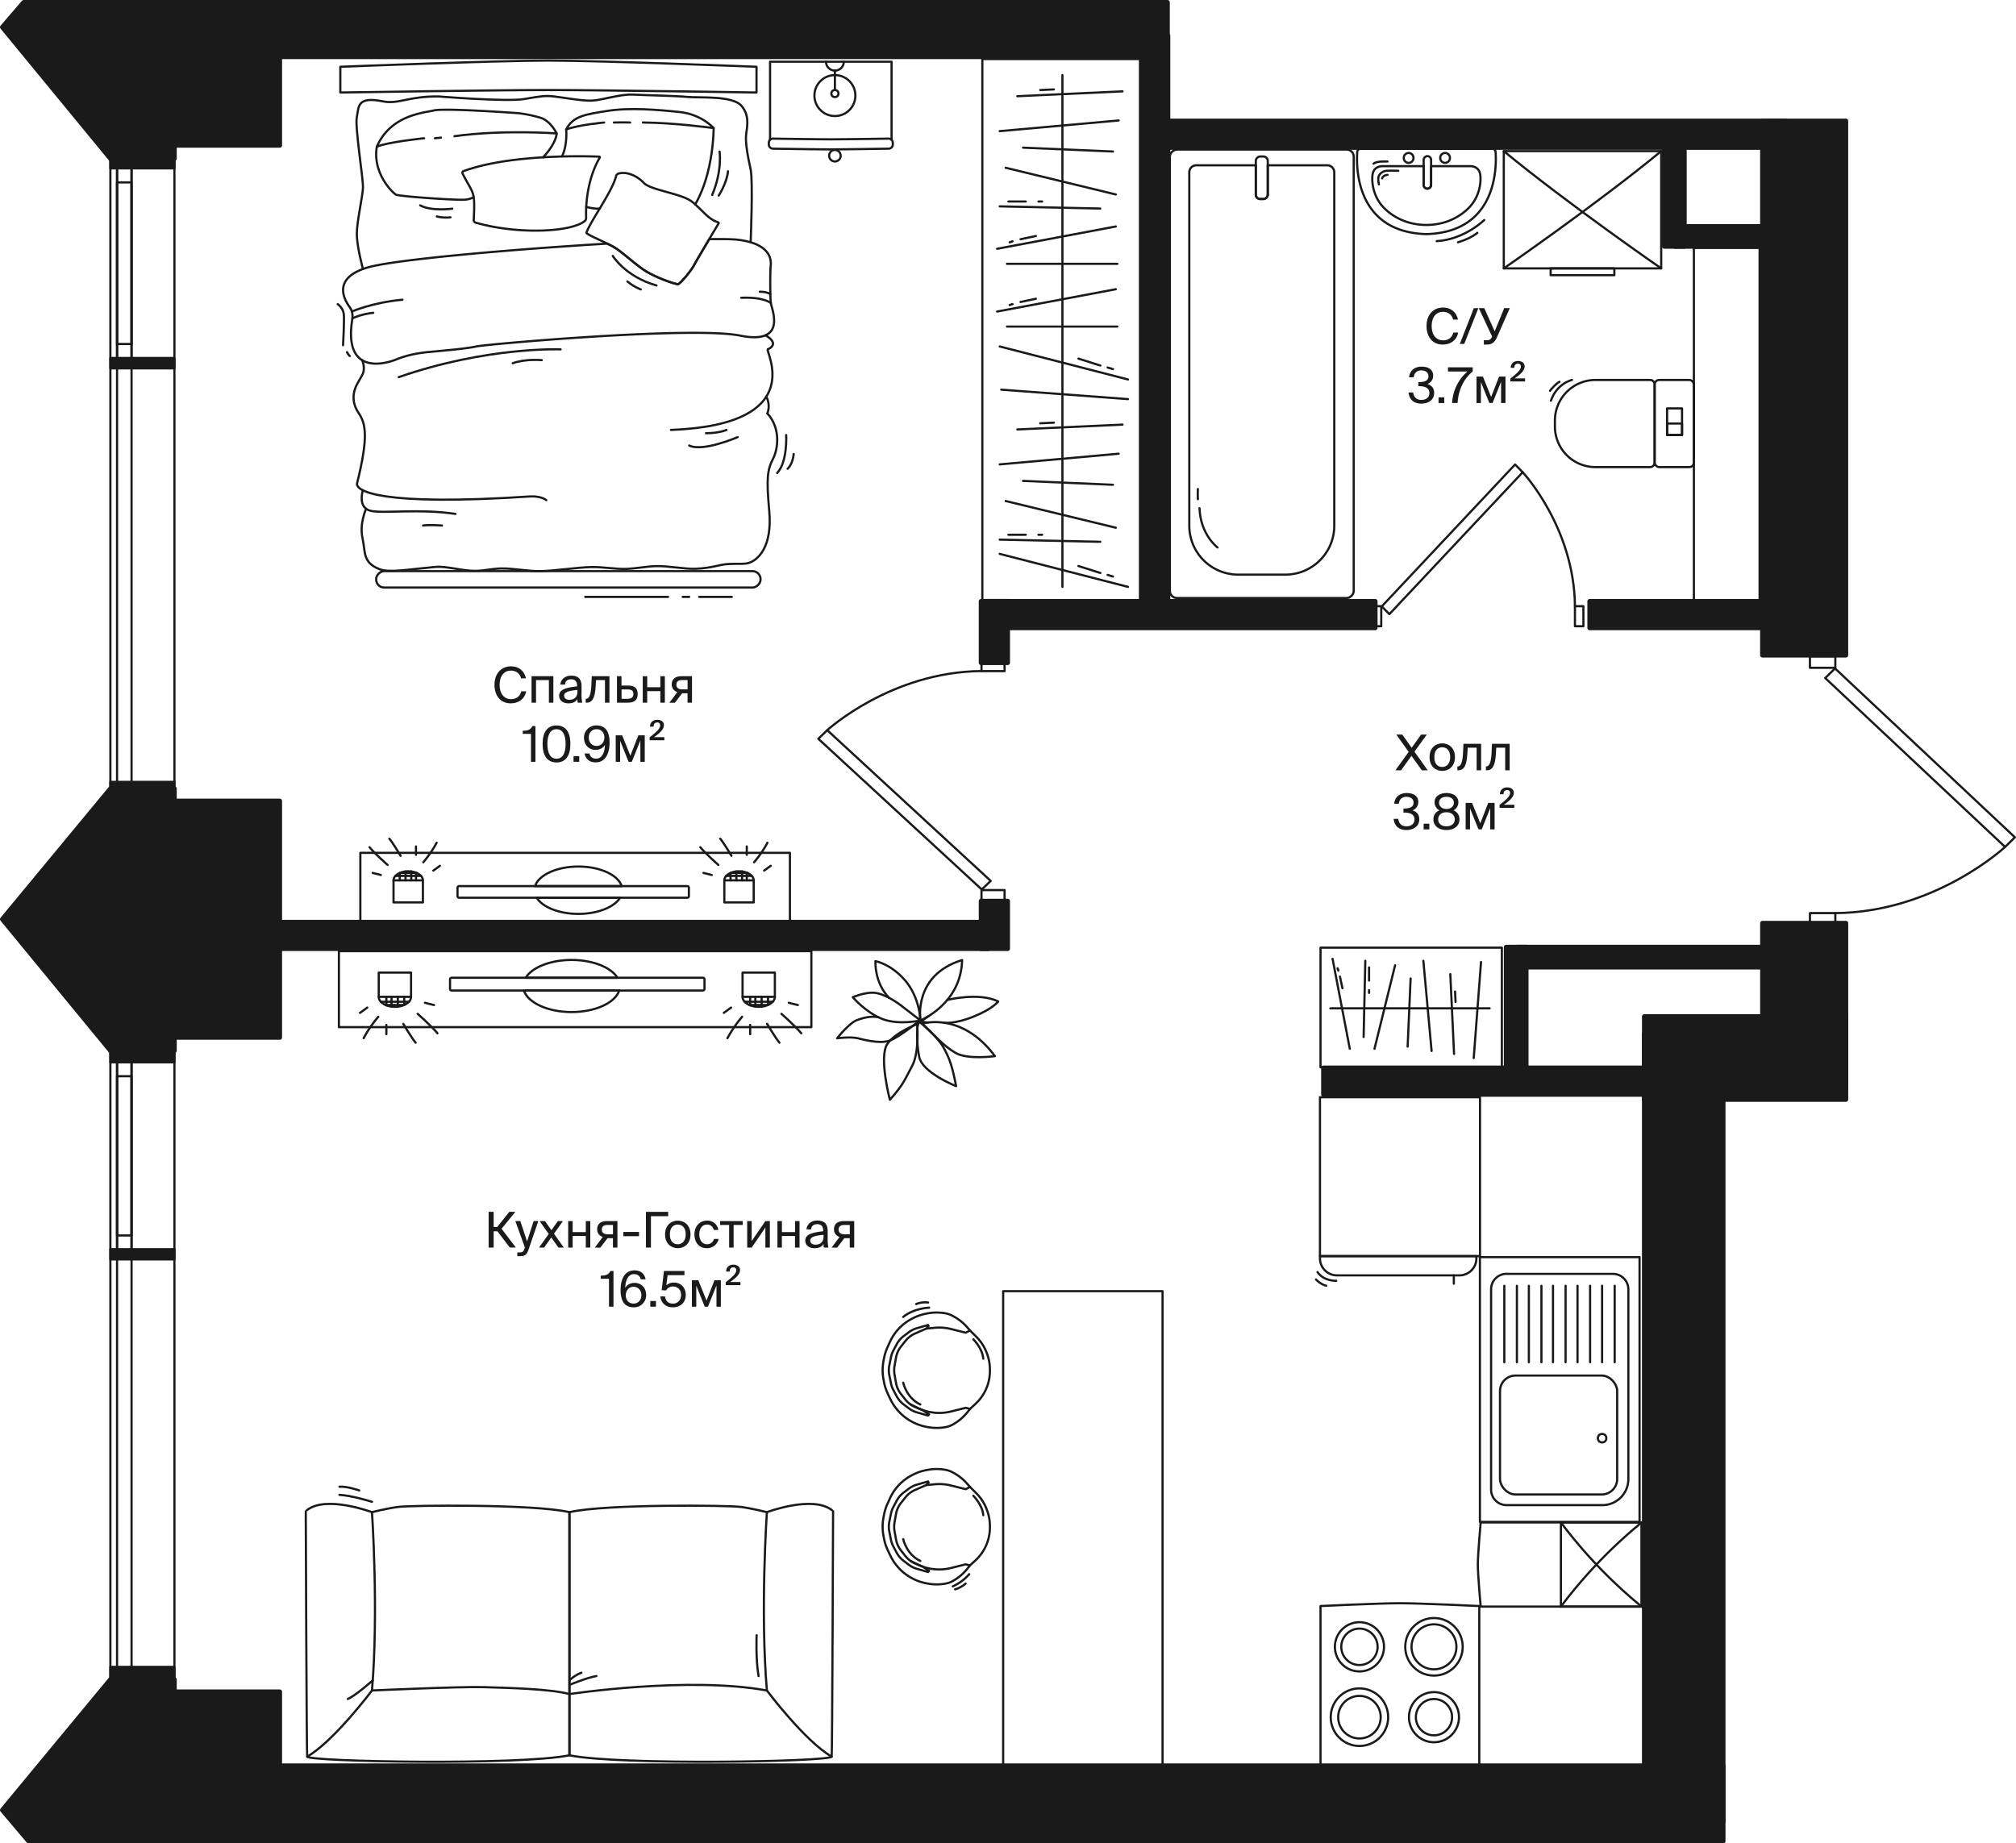 <svg xmlns="http://www.w3.org/2000/svg" viewBox="0 0 1841.17 1683.91"><defs><style>.cls-1,.cls-2{fill:none;}.cls-2,.cls-3,.cls-4{stroke:#1a1a1a;stroke-linecap:round;stroke-linejoin:round;}.cls-2,.cls-4{stroke-width:2px;}.cls-3,.cls-4,.cls-5{fill:#1a1a1a;}.cls-3{stroke-width:4.24px;}</style></defs><title>Корпус 3 Этаж 29 Квартира 3</title><g id="Coordinates"><polygon id="_3" data-name="3" class="cls-1" points="1532.81 1638.87 1529.77 981.52 1381.65 981.52 1381.65 874.34 1641.07 874.34 1641.07 219.01 1530.68 219.01 1530.68 120.13 1059.14 120.13 1059.14 35.84 159.3 35.84 159.3 1638.87 1532.81 1638.87"/></g><g id="Furniture"><rect class="cls-2" x="1415.09" y="358.3" width="323.81" height="60.03" transform="translate(1965.31 -1188.68) rotate(90)"/><rect class="cls-2" x="947.55" y="257.5" width="409.62" height="167.91" rx="6.42" ry="6.42" transform="translate(1493.82 -810.91) rotate(90)"/><rect class="cls-2" x="1132.94" y="156.91" width="38.85" height="10.92" rx="3.99" ry="3.99" transform="translate(1314.73 -990) rotate(90)"/><path class="cls-2" d="M1212.14,151h-54.32V177.8a4,4,0,0,1-4,4h-2.94a4,4,0,0,1-4-4V151h-54.32a6.41,6.41,0,0,0-6.41,6.42V480.21a44.7,44.7,0,0,0,44.71,44.71h43a44.71,44.71,0,0,0,44.71-44.71V157.39A6.42,6.42,0,0,0,1212.14,151Z" transform="translate(0 0)"/><path class="cls-2" d="M1111.94,500.11s-15.62-11.58-16.44-35.88" transform="translate(0 0)"/><path class="cls-2" d="M1094,456a89.28,89.28,0,0,1,0-9.3" transform="translate(0 0)"/><path class="cls-2" d="M1239.55,138.76c-1,13.73-1.49,73.19,63,75.09h.33c64.46-1.91,64-61.36,63-75.09a3,3,0,0,0-3-2.8H1242.52A3,3,0,0,0,1239.55,138.76Z" transform="translate(0 0)"/><rect class="cls-2" x="1288.75" y="154.05" width="29.69" height="6.81" rx="3.36" ry="3.36" transform="translate(1146.14 1461.06) rotate(-90)"/><path class="cls-2" d="M1351.44,157.68c-1.44-4.56-5.5-5.91-8.83-5.91H1307V169a3.37,3.37,0,0,1-3.36,3.36h-.1a3.37,3.37,0,0,1-3.36-3.36V151.77h-37.41c-3.33,0-7.4,1.35-8.83,5.91-1.52,4.83-1.26,20.31,9.46,31.63,9.24,9.74,23.17,16.19,39.28,16.19s30-6.45,39.29-16.19C1352.7,178,1353,162.51,1351.44,157.68Z" transform="translate(0 0)"/><ellipse class="cls-2" cx="1286.47" cy="144.25" rx="4.45" ry="4.53"/><ellipse class="cls-2" cx="1319.76" cy="144.25" rx="4.45" ry="4.53"/><path class="cls-2" d="M1267.16,147.53s-10.12-.58-12.68,2" transform="translate(0 0)"/><path class="cls-2" d="M1355.52,201s-17.92,17.74-43.4,19.29" transform="translate(0 0)"/><path class="cls-2" d="M1349.21,212.7s-5.3,4.89-17.66,8.62" transform="translate(0 0)"/><path class="cls-2" d="M1277,156s-6.94-.19-10.54,0-7.36,3-7.63,6.43a17.13,17.13,0,0,0,.53,6" transform="translate(0 0)"/><path class="cls-2" d="M1267.16,159.74s-4,.13-4.89,3.21" transform="translate(0 0)"/><rect class="cls-2" x="1511.14" y="347.11" width="35.84" height="79.56" rx="4.15" ry="4.15" transform="translate(3058.12 773.78) rotate(180)"/><path class="cls-2" d="M1457.07,347.11H1507a4.15,4.15,0,0,1,4.15,4.15v71.27a4.15,4.15,0,0,1-4.15,4.15h-49.92a37,37,0,0,1-37-37v-5.53A37,37,0,0,1,1457.07,347.11Z"/><rect class="cls-2" x="1522.52" y="373.06" width="13.65" height="24.33" transform="translate(3058.69 770.45) rotate(180)"/><rect class="cls-2" x="1522.52" y="386.89" width="13.65" height="10.5" transform="translate(3058.69 784.28) rotate(180)"/><path class="cls-2" d="M1435.63,347.11S1422,350,1416.43,366" transform="translate(0 0)"/><path class="cls-2" d="M1415.58,357s4.69-6.14,8.67-8.26" transform="translate(0 0)"/><rect class="cls-2" x="1351.58" y="1148.39" width="145.79" height="241.82"/><path class="cls-2" d="M1375.94,1163.67H1473a14.15,14.15,0,0,1,14.15,14.15v173.33a23.77,23.77,0,0,1-23.77,23.77h-87.45a14.15,14.15,0,0,1-14.15-14.15v-183a14.15,14.15,0,0,1,14.15-14.15Z"/><rect class="cls-2" x="1369.92" y="1256.56" width="107.02" height="108.63" rx="14.15" ry="14.15"/><ellipse class="cls-2" cx="1463.16" cy="1313.77" rx="3.87" ry="3.86"/><line class="cls-2" x1="1373.86" y1="1244.39" x2="1373.86" y2="1174.56"/><line class="cls-2" x1="1385.36" y1="1244.39" x2="1385.36" y2="1174.56"/><line class="cls-2" x1="1396.27" y1="1244.39" x2="1396.27" y2="1174.56"/><line class="cls-2" x1="1407.76" y1="1244.39" x2="1407.76" y2="1174.56"/><line class="cls-2" x1="1418.32" y1="1244.39" x2="1418.32" y2="1174.56"/><line class="cls-2" x1="1429.81" y1="1244.39" x2="1429.81" y2="1174.56"/><line class="cls-2" x1="1440.72" y1="1244.39" x2="1440.72" y2="1174.56"/><line class="cls-2" x1="1452.21" y1="1244.39" x2="1452.21" y2="1174.56"/><line class="cls-2" x1="1463.16" y1="1244.39" x2="1463.16" y2="1174.56"/><line class="cls-2" x1="1474.65" y1="1244.39" x2="1474.65" y2="1174.56"/><path class="cls-2" d="M1351,1467.09v145.73H1206V1467.09s54.37-2.57,72.5-2.57S1351,1467.09,1351,1467.09Z" transform="translate(0 0)"/><ellipse class="cls-2" cx="1309.62" cy="1504.35" rx="20.51" ry="20.56"/><ellipse class="cls-2" cx="1309.62" cy="1504.35" rx="26.24" ry="26.3"/><ellipse class="cls-2" cx="1309.62" cy="1568.63" rx="16.54" ry="16.58"/><ellipse class="cls-2" cx="1309.62" cy="1568.63" rx="22.85" ry="22.9"/><ellipse class="cls-2" cx="1241.55" cy="1568.63" rx="19.41" ry="19.45"/><ellipse class="cls-2" cx="1241.55" cy="1568.63" rx="26.24" ry="26.3"/><ellipse class="cls-2" cx="1241.55" cy="1504.35" rx="16.6" ry="16.64"/><ellipse class="cls-2" cx="1241.55" cy="1504.35" rx="22.44" ry="22.49"/><path class="cls-2" d="M1352.27,1390.75h147v76.86h-147s-2.6-28.82-2.6-38.43S1352.27,1390.75,1352.27,1390.75Z" transform="translate(0 0)"/><rect class="cls-2" x="1425.54" y="1390.75" width="73.74" height="76.87"/><path class="cls-2" d="M1425.54,1390.75a444.45,444.45,0,0,0,73.74,76.86" transform="translate(0 0)"/><path class="cls-2" d="M1425.54,1467.61a444.45,444.45,0,0,1,73.74-76.86" transform="translate(0 0)"/><rect class="cls-2" x="1205.49" y="1002.32" width="146.17" height="145.14" transform="translate(2557.15 2149.78) rotate(-180)"/><path class="cls-2" d="M1221,1147.46h111.84a15.52,15.52,0,0,1,15.52,15.52V1165a0,0,0,0,1,0,0H1205.49a0,0,0,0,1,0,0V1163A15.52,15.52,0,0,1,1221,1147.46Z" transform="translate(2553.86 2312.5) rotate(-180)"/><line class="cls-2" x1="1327.75" y1="1165.03" x2="1327.75" y2="1172.61"/><path class="cls-2" d="M1220.36,1170s-11.38.55-17.13-8" transform="translate(0 0)"/><path class="cls-2" d="M1201.86,1168.82s4.11,4.47,9.32,5.7" transform="translate(0 0)"/><rect class="cls-2" x="916.17" y="1179.48" width="145.57" height="433.93"/><path class="cls-2" d="M846,1356.59l8.65-.8a45.13,45.13,0,0,1,14,1.23l13.28,3.33,4-2-2.89-3.25a44.73,44.73,0,0,0-12-9.56l-1.06-.58a21.66,21.66,0,0,0-6.78-2.34l-.41-.07a45,45,0,0,0-16.15.26l-1.18.24a44.55,44.55,0,0,0-11.28,3.87l-.69.34a44.8,44.8,0,0,0-13.93,10.86l0,0a44.93,44.93,0,0,0-6.82,10.67l-2.15,4.73a44.85,44.85,0,0,0-3.27,10.33l-.47,2.52a44.92,44.92,0,0,0,0,16.51l.43,2.31a44.78,44.78,0,0,0,3.44,10.71l2.21,4.72a44.57,44.57,0,0,0,6.19,9.75l.35.42a44.93,44.93,0,0,0,14.39,11.4l.36.18a44.94,44.94,0,0,0,11.28,3.87l1.18.23a44.73,44.73,0,0,0,16.15.26l.41-.07a21.17,21.17,0,0,0,6.78-2.34h0A44.78,44.78,0,0,0,883.46,1433l2.44-3-4-1-13.34,3.34a45,45,0,0,1-13.87,1.24h0a45.1,45.1,0,0,1-15.44-3.86l-7.47-3.74" transform="translate(0 0)"/><path class="cls-2" d="M885.9,1358.33l5.83,5.83a41.12,41.12,0,0,1,9.39,14.58l.33.87a41.18,41.18,0,0,1,2.61,14.4v1.27a41.08,41.08,0,0,1-2.61,14.39h0a41,41,0,0,1-10.68,15.81L885.9,1430" transform="translate(0 0)"/><path class="cls-2" d="M826.87,1367.91a23.07,23.07,0,0,1,8.84-6.84l10.24-4.48,2.13-2.3-.5-1-10.05,2.87a22.93,22.93,0,0,0-7.47,3.71l-4.67,3.5a23,23,0,0,0-6.43,7.48l-3,5.63a22.91,22.91,0,0,0-2.3,6.4l-1.45,7.27a22.68,22.68,0,0,0,0,9l1.45,7.27a22.73,22.73,0,0,0,2.3,6.39l3,5.65a23,23,0,0,0,6.42,7.46l4.67,3.51a22.91,22.91,0,0,0,7.5,3.72l10,2.86,1-1-5.87-3.93-6.79-2.84a22.92,22.92,0,0,1-9.18-7l-3.86-4.91a22.85,22.85,0,0,1-4.56-10.2l-1.32-7.49a22.7,22.7,0,0,1,0-8l1.32-7.48a22.93,22.93,0,0,1,4.56-10.22Z" transform="translate(0 0)"/><path class="cls-2" d="M888.94,1366.4s8.24,8,9.06,17.68" transform="translate(0 0)"/><path class="cls-2" d="M885.16,1438a42.84,42.84,0,0,1-15,11.1" transform="translate(0 0)"/><path class="cls-2" d="M881.87,1446.59a25.7,25.7,0,0,1-9.58,5.26" transform="translate(0 0)"/><path class="cls-2" d="M824.88,1406s3,14.07,15.64,19.91" transform="translate(0 0)"/><path class="cls-2" d="M846,1213.64l8.65-.8a45.13,45.13,0,0,1,14,1.23l13.28,3.33,4-2-2.89-3.25a44.73,44.73,0,0,0-12-9.56l-1.06-.58a21.66,21.66,0,0,0-6.78-2.34l-.41-.07a45,45,0,0,0-16.15.26l-1.18.24a44.55,44.55,0,0,0-11.28,3.87l-.69.34a44.8,44.8,0,0,0-13.93,10.86l0,0a44.93,44.93,0,0,0-6.82,10.67l-2.15,4.72a45.08,45.08,0,0,0-3.27,10.34l-.47,2.52a44.92,44.92,0,0,0,0,16.51l.43,2.31a44.78,44.78,0,0,0,3.44,10.71l2.21,4.72a44.57,44.57,0,0,0,6.19,9.75l.35.42a44.93,44.93,0,0,0,14.39,11.4l.36.18a45.34,45.34,0,0,0,11.28,3.87l1.18.23a44.73,44.73,0,0,0,16.15.26l.41-.07a21.17,21.17,0,0,0,6.78-2.34h0a44.78,44.78,0,0,0,13.53-11.34l2.44-3-4-1-13.34,3.34a45,45,0,0,1-13.87,1.24h0a45.1,45.1,0,0,1-15.44-3.86l-7.47-3.74" transform="translate(0 0)"/><path class="cls-2" d="M885.9,1215.38l5.83,5.83a41,41,0,0,1,9.39,14.58l.33.87a41.18,41.18,0,0,1,2.61,14.4v1.27a41.08,41.08,0,0,1-2.61,14.39h0a41,41,0,0,1-10.68,15.81L885.9,1287" transform="translate(0 0)"/><path class="cls-2" d="M826.87,1225a23.07,23.07,0,0,1,8.84-6.84l10.24-4.48,2.13-2.3-.5-1-10.05,2.87a22.93,22.93,0,0,0-7.47,3.71l-4.67,3.5a23,23,0,0,0-6.43,7.48l-3,5.63a22.91,22.91,0,0,0-2.3,6.4l-1.45,7.27a22.68,22.68,0,0,0,0,9l1.45,7.27a22.73,22.73,0,0,0,2.3,6.39l3,5.65a23,23,0,0,0,6.42,7.46l4.67,3.51a22.91,22.91,0,0,0,7.5,3.72l10,2.86,1-1-5.87-3.93-6.79-2.84a22.92,22.92,0,0,1-9.18-7l-3.86-4.91a22.85,22.85,0,0,1-4.56-10.2l-1.32-7.49a22.7,22.7,0,0,1,0-8l1.32-7.48a22.93,22.93,0,0,1,4.56-10.22Z" transform="translate(0 0)"/><path class="cls-2" d="M888.94,1223.45s8.24,8,9.06,17.68" transform="translate(0 0)"/><path class="cls-2" d="M824.88,1263.06s3,14.07,15.64,19.91" transform="translate(0 0)"/><path class="cls-2" d="M848.59,1194.56s-13.55.23-23.71,8.43" transform="translate(0 0)"/><path class="cls-2" d="M847.58,1189.83a22.13,22.13,0,0,0-10.85,1.4" transform="translate(0 0)"/><path class="cls-2" d="M310.81,61V84.5s142.54-2.26,190.05-2.26S690.92,84.5,690.92,84.5V61S548.4,55.33,500.86,55.33,310.81,61,310.81,61Z" transform="translate(0 0)"/><rect class="cls-2" x="511.57" y="353.7" width="15.01" height="351.05" rx="7.35" ry="7.35" transform="translate(1048.3 10.15) rotate(90)"/><path class="cls-2" d="M330.7,329s3.64,7.44,0,13.81-5.76,9.66-6.82,13.49-2.66,11.57,3.61,20.92,9.45,20.68-1.35,64.15c-1.77,7.13,20.85,21.25,158.37,12.11,3.11-.2,10.33.22,14.44,3.4" transform="translate(0 0)"/><path class="cls-2" d="M331.37,447.86s-5.19,16.33,7.55,18.87,43.05-2.26,77,2.7" transform="translate(0 0)"/><path class="cls-2" d="M701.26,319.13c-3.19.53,39,68.74-88.48,73.61" transform="translate(0 0)"/><path class="cls-2" d="M699.07,306.3s14,7.2,2.19,12.83" transform="translate(0 0)"/><path class="cls-2" d="M700.83,377.66C713,391,710.76,409.73,706,419.08c-5.28,10.34-6.14,17.89-3.45,47.9,2.94,32.89-10.52,44.67-18.55,47.2-4.46,1.4-7.9.57-18,1-9.45.39-15.22,3.78-30.87,4.39-9.88.38-25.16-2.82-36.68-2.41-8.47.31-17.51,2.2-26.56,2.51-10.18.34-21.92-2-32.5-1.66-12.27.37-32.84,3.39-45.11,3.7-12,.3-25.09-2.64-36.53-2.42-8.47.15-15.45,2.1-23.37,2.19-12.24.14-26.41-4.54-36.65-3.61-25.32,2.3-42.17,5.56-51.15,2.06-15.76-6.17-12.69-15.88-15.48-28.26-3-13.17,3.12-26.4,3.23-26.91" transform="translate(0 0)"/><path class="cls-2" d="M699.83,362.32a18.59,18.59,0,0,1,1,15.34" transform="translate(0 0)"/><path class="cls-2" d="M331.49,245.73s-5.81-21-5.6-32.71,5.25-33.13,5.6-41.42-7.52-55.87-5.6-64.79-.3-19.12,23.8-14.23c14.34,2.9,23.36-4.83,51.19-4.46,0,0,62.24,5.09,78,2.33s19.12-3.21,27-2.35,24.85,4.05,34.2,3.84,25.92-6.16,38.24-5.52,38.45,1.06,49.49,2.12,41.07-1.49,49.29,8.07c6.91,8,5.73,16.79,4.46,25.07s1.7,22.52,4,33.14,0,66.52,0,66.52" transform="translate(0 0)"/><path class="cls-2" d="M634.92,186.7C652,157.47,651.76,117,651.76,117s-10.83-12.54-31-14.66-45.67-4.25-65.85-1.06-31.65,4.67-37.81,17c0,0,1.34,13.73-3.75,24.46" transform="translate(0 0)"/><path class="cls-2" d="M422.44,158.46c9.64,19.4,11.67,14.26,10.2,42.41a2.48,2.48,0,0,0,1.78,2.51c38.37,11,86.84,8.81,99.59-1.43a3.59,3.59,0,0,0,1.28-2.91c-.87-31.35,9.82-50.74,12.44-55a.61.61,0,0,0-.5-.94c-9.56-.4-80.63-2.72-124,13.26A1.53,1.53,0,0,0,422.44,158.46Z" transform="translate(0 0)"/><path class="cls-2" d="M562.66,160.89a3.34,3.34,0,0,1,2.41-2.41c8-2,17.15,2.46,22.89,8.59,6.23,6.65,34.13,9.63,43.76,17,9.32,7.13,14.66,16.11,24.1,19a.75.75,0,0,1,.44,1.12C653.06,209.34,636.7,237,634,242c-3.54,6.51-12.94,17.14-14.59,17.56-2,.49-21.24-6.24-31-12.75s-20.25-16.71-27.75-21.1S535,214,535.56,212.53C540.18,200.43,559,175.29,562.66,160.89Z" transform="translate(0 0)"/><path class="cls-2" d="M704,276.82c-.78-5.7-.57-29.17-.29-32.29s4.25-21.24-29.45-25.49c-4.73-.59-14-.76-26.5-.57C642.07,228,635.6,239,634,242c-3.54,6.51-12.94,17.14-14.59,17.56-2,.49-21.24-6.24-31-12.75s-20.25-16.71-27.75-21.1c-1.63-.95-3.75-2-6.07-3.17-87.5,5.26-193.7,14.53-218.54,21.72-31.91,9.24-22.61,28.06-16.88,36a14.45,14.45,0,0,1,2.78,9.07l-.06,1.45c-9.49,56.15,35.12,39.59,39.93,37.6s14.45-5.38,29.46-6.8,35.12-3.11,43.62-5.09,197.42-18.7,241-9.92S704.72,282.48,704,276.82Z" transform="translate(0 0)"/><path class="cls-2" d="M651.76,117s-35.48-4.89-64.58-5.1" transform="translate(0 0)"/><path class="cls-2" d="M575.5,111.91s-6.16-.21-14.87,0" transform="translate(0 0)"/><path class="cls-2" d="M551.71,111.91s-23.37,2.12-34.63,6.37" transform="translate(0 0)"/><path class="cls-2" d="M547.83,190.32s-2.69,1.22-12.43-1.33" transform="translate(0 0)"/><path class="cls-2" d="M432.54,179.85s-2.17,2.2-8.29,2.58c-8.41.54-59.69-3-62.67-4.67S340,158.24,344.16,134c12.64-28.89,42.28-30.8,52.26-33.14s77.32,2.55,77.32,2.55a121.92,121.92,0,0,1,20.18,4.25c9.14,3,14.45,14.23,14.45,14.23s.14,8.33-12.32,21.8" transform="translate(0 0)"/><path class="cls-2" d="M508.37,121.89s-49.14-3.68-93.33,2.55" transform="translate(0 0)"/><path class="cls-2" d="M402.72,125.72s-1.7.14-5.52.56" transform="translate(0 0)"/><path class="cls-2" d="M387.29,126.28s-33.85,3.54-43.13,7.72" transform="translate(0 0)"/><path class="cls-2" d="M413.06,190.61s-18.83,2.66-29.31-3" transform="translate(0 0)"/><path class="cls-2" d="M411.4,198.51a36.07,36.07,0,0,1-12.43-.78" transform="translate(0 0)"/><path class="cls-2" d="M657.21,138.46s2.55,17.56-6.8,39.65" transform="translate(0 0)"/><path class="cls-2" d="M656.38,178.68s7.49-11.47,8.48-22.23" transform="translate(0 0)"/><path class="cls-2" d="M559.64,233.77s11.47,19,39.93,27" transform="translate(0 0)"/><path class="cls-2" d="M573,257.14a46.25,46.25,0,0,0,12.18,7.22" transform="translate(0 0)"/><path class="cls-2" d="M704,276.82s-6.24-5.66-27.05-4.81" transform="translate(0 0)"/><path class="cls-2" d="M703.5,268.61s-2.81-2.12-9.61-2.12" transform="translate(0 0)"/><path class="cls-2" d="M321.32,284.64s17.74-8.1,46.21-10.86" transform="translate(0 0)"/><path class="cls-2" d="M321.86,290.77a65,65,0,0,1,19-5" transform="translate(0 0)"/><path class="cls-2" d="M308.4,277.81s4.82,3.26,5.53,8.79-.62,28.74-.62,28.74" transform="translate(0 0)"/><path class="cls-2" d="M316.9,321.72s1.7,3.11,2.55,3.54" transform="translate(0 0)"/><path class="cls-2" d="M512,319.13s-67.34-2.65-147.85,25.39" transform="translate(0 0)"/><path class="cls-2" d="M494.77,329s-14.44-1.45-26.48,2.78" transform="translate(0 0)"/><path class="cls-2" d="M403.64,480.05s-10.9-.85-17.28,0" transform="translate(0 0)"/><path class="cls-2" d="M673.64,399.32s-31.86,13.81-44.19,7.65" transform="translate(0 0)"/><path class="cls-2" d="M663.44,392.74s-6.37,3-18.69,3" transform="translate(0 0)"/><path class="cls-2" d="M718,397.41s1.42,24.43-8.21,34.63" transform="translate(0 0)"/><path class="cls-2" d="M724.83,414.72s-.42,8.61-5.52,13.49" transform="translate(0 0)"/><line class="cls-2" x1="668.33" y1="545.26" x2="638.59" y2="545.26"/><line class="cls-2" x1="629.45" y1="545.26" x2="623.51" y2="545.26"/><line class="cls-2" x1="610.12" y1="545.26" x2="534.5" y2="545.26"/><path class="cls-2" d="M339.72,1381.36s-41.73-15.72-59.4-1.84" transform="translate(0 0)"/><path class="cls-2" d="M520.05,1381.36v222.09c-46.46,9.41-237.82,5.86-239.52,1.22-.5-1.35-1.28-224.11-1.28-224.11" transform="translate(0 0)"/><path class="cls-2" d="M520.05,1381.36" transform="translate(0 0)"/><path class="cls-2" d="M280.53,1604.67c24.27-13.88,59.19-60.42,59.19-60.42,6.17-72.67,0-162.89,0-162.89s12.67-3.27,23.84-4.8,124.15-2.76,156.49,4.8" transform="translate(0 0)"/><path class="cls-2" d="M700.38,1381.36s41.73-15.72,59.4-1.84" transform="translate(0 0)"/><path class="cls-2" d="M520.05,1381.36v222.09c46.46,9.41,237.82,5.86,239.52,1.22.49-1.35,1.27-224.22,1.27-224.22" transform="translate(0 0)"/><path class="cls-2" d="M759.57,1604.67c-24.27-13.88-59.19-60.42-59.19-60.42-6.17-72.67,0-162.89,0-162.89s-12.67-3.27-23.85-4.8-124.14-2.76-156.48,4.8" transform="translate(0 0)"/><path class="cls-2" d="M339.72,1544.25s79.84-3.67,101.77-3.06,61.74,1.63,78.56,6.33c0,0,108.22-16.46,180.33-3.27" transform="translate(0 0)"/><path class="cls-2" d="M378.67,1375.94" transform="translate(0 0)"/><path class="cls-2" d="M389.11,1375.76" transform="translate(0 0)"/><path class="cls-2" d="M339.72,1371.9s-18-5.73-29.7-6.37" transform="translate(0 0)"/><path class="cls-2" d="M328.06,1361.5s-11.45-4-18-3.39" transform="translate(0 0)"/><path class="cls-2" d="M691,1493.76s-.9,22.32,1.79,37.3" transform="translate(0 0)"/><path class="cls-2" d="M340.43,1535s-15.41,13.77-22.8,17" transform="translate(0 0)"/><path class="cls-2" d="M520.05,1539.13s16-6.65,24.63-8.07" transform="translate(0 0)"/><path class="cls-2" d="M520.05,1535A33.27,33.27,0,0,1,531,1528" transform="translate(0 0)"/><rect class="cls-2" x="490.55" y="687.82" width="69.41" height="431.48" transform="translate(-378.3 1428.82) rotate(-90)"/><rect class="cls-2" x="349.57" y="884.78" width="22.15" height="29.5" transform="translate(-538.88 1260.18) rotate(-90)"/><path class="cls-2" d="M375.4,910.61c0,5-6.6,9.12-14.75,9.12s-14.75-4.08-14.75-9.12" transform="translate(0 0)"/><line class="cls-2" x1="363.33" y1="919.58" x2="363.33" y2="910.61"/><line class="cls-2" x1="373.5" y1="915.09" x2="347.81" y2="915.09"/><polyline class="cls-2" points="352.15 918.06 369.16 918.06 369.16 910.61"/><line class="cls-2" x1="357.58" y1="910.61" x2="357.58" y2="919.62"/><line class="cls-2" x1="352.85" y1="910.61" x2="352.85" y2="918.35"/><line class="cls-2" x1="335.43" y1="920.41" x2="328.78" y2="925.24"/><path class="cls-2" d="M345.5,928.8a115.63,115.63,0,0,0-13.4,19.56" transform="translate(0 0)"/><line class="cls-2" x1="352.85" y1="936.25" x2="352.85" y2="944.71"/><path class="cls-2" d="M368.32,935.31s7.58,12.82,11.28,17.18" transform="translate(0 0)"/><path class="cls-2" d="M381.41,926.11S394,937.25,399.53,943.9" transform="translate(0 0)"/><path class="cls-2" d="M388.12,916s2.89.88,8.26,2.08" transform="translate(0 0)"/><rect class="cls-2" x="681.85" y="884.78" width="22.15" height="29.5" transform="translate(-206.61 1592.45) rotate(-90)"/><path class="cls-2" d="M707.67,910.61c0,5-6.6,9.12-14.75,9.12s-14.75-4.08-14.75-9.12" transform="translate(0 0)"/><line class="cls-2" x1="695.6" y1="919.58" x2="695.6" y2="910.61"/><line class="cls-2" x1="705.77" y1="915.09" x2="680.08" y2="915.09"/><polyline class="cls-2" points="684.42 918.06 701.43 918.06 701.43 910.61"/><line class="cls-2" x1="689.85" y1="910.61" x2="689.85" y2="919.62"/><line class="cls-2" x1="685.12" y1="910.61" x2="685.12" y2="918.35"/><line class="cls-2" x1="667.7" y1="920.41" x2="661.05" y2="925.24"/><path class="cls-2" d="M677.77,928.8a115.29,115.29,0,0,0-13.39,19.56" transform="translate(0 0)"/><line class="cls-2" x1="685.12" y1="936.25" x2="685.12" y2="944.71"/><path class="cls-2" d="M700.59,935.31s7.59,12.82,11.28,17.18" transform="translate(0 0)"/><path class="cls-2" d="M713.68,926.11s12.62,11.14,18.12,17.79" transform="translate(0 0)"/><path class="cls-2" d="M720.39,916s2.89.88,8.26,2.08" transform="translate(0 0)"/><rect class="cls-2" x="521.37" y="782.8" width="11.68" height="232.39" rx="1.36" ry="1.36" transform="translate(-371.79 1426.2) rotate(-90)"/><path class="cls-2" d="M563.92,893.15c-5.87-9.44-22.41-16.24-41.92-16.24s-36.05,6.8-41.91,16.24Z" transform="translate(0 0)"/><path class="cls-2" d="M478.48,904.83C482.11,916,500.21,924.5,522,924.5s39.9-8.49,43.53-19.67Z" transform="translate(0 0)"/><rect class="cls-2" x="493.7" y="614.45" width="63.11" height="392.32" transform="translate(1335.87 285.35) rotate(90)"/><rect class="cls-2" x="664.86" y="800.86" width="20.14" height="26.82" transform="translate(1489.2 139.34) rotate(90)"/><path class="cls-2" d="M661.52,804.2c0-4.58,6-8.3,13.41-8.3s13.41,3.72,13.41,8.3" transform="translate(0 0)"/><line class="cls-2" x1="672.49" y1="796.04" x2="672.49" y2="804.2"/><line class="cls-2" x1="663.25" y1="800.12" x2="686.61" y2="800.12"/><polyline class="cls-2" points="682.66 797.42 667.19 797.42 667.19 804.2"/><line class="cls-2" x1="677.72" y1="804.2" x2="677.72" y2="796"/><line class="cls-2" x1="682.02" y1="804.2" x2="682.02" y2="797.16"/><line class="cls-2" x1="697.86" y1="795.29" x2="703.9" y2="790.9"/><path class="cls-2" d="M688.71,787.66a105.21,105.21,0,0,0,12.17-17.79" transform="translate(0 0)"/><line class="cls-2" x1="682.02" y1="780.89" x2="682.02" y2="773.2"/><path class="cls-2" d="M668,781.74s-6.89-11.66-10.25-15.62" transform="translate(0 0)"/><path class="cls-2" d="M656.05,790.1S644.58,780,639.57,773.93" transform="translate(0 0)"/><path class="cls-2" d="M650,799.32s-2.62-.81-7.51-1.9" transform="translate(0 0)"/><rect class="cls-2" x="362.74" y="800.86" width="20.14" height="26.82" transform="translate(1187.08 441.46) rotate(90)"/><path class="cls-2" d="M359.4,804.2c0-4.58,6-8.3,13.41-8.3s13.41,3.72,13.41,8.3" transform="translate(0 0)"/><line class="cls-2" x1="370.37" y1="796.04" x2="370.37" y2="804.2"/><line class="cls-2" x1="361.13" y1="800.12" x2="384.49" y2="800.12"/><polyline class="cls-2" points="380.54 797.42 365.08 797.42 365.08 804.2"/><line class="cls-2" x1="375.6" y1="804.2" x2="375.6" y2="796"/><line class="cls-2" x1="379.91" y1="804.2" x2="379.91" y2="797.16"/><line class="cls-2" x1="395.75" y1="795.29" x2="401.79" y2="790.9"/><path class="cls-2" d="M386.59,787.66a104.86,104.86,0,0,0,12.18-17.79" transform="translate(0 0)"/><line class="cls-2" x1="379.91" y1="780.89" x2="379.91" y2="773.2"/><path class="cls-2" d="M365.84,781.74s-6.9-11.66-10.25-15.62" transform="translate(0 0)"/><path class="cls-2" d="M353.94,790.1S342.46,780,337.46,773.93" transform="translate(0 0)"/><path class="cls-2" d="M347.83,799.32s-2.62-.81-7.5-1.9" transform="translate(0 0)"/><rect class="cls-2" x="518.18" y="709.11" width="10.62" height="211.3" rx="1.36" ry="1.36" transform="translate(1338.25 291.27) rotate(90)"/><path class="cls-2" d="M567.79,809.45c-3.3-10.16-19.75-17.88-39.57-17.88s-36.27,7.72-39.58,17.88Z" transform="translate(0 0)"/><path class="cls-2" d="M490.11,820.07c5.33,8.58,20.37,14.77,38.11,14.77s32.78-6.19,38.11-14.77Z" transform="translate(0 0)"/><rect class="cls-2" x="897.15" y="53.92" width="144.15" height="494.52" transform="translate(1938.45 602.36) rotate(180)"/><line class="cls-2" x1="970.29" y1="536.11" x2="970.29" y2="68.6"/><line class="cls-2" x1="1019.05" y1="264.19" x2="910.64" y2="284.58"/><line class="cls-2" x1="919.63" y1="298.32" x2="1020.47" y2="298.32"/><line class="cls-2" x1="1030.17" y1="346.64" x2="913.01" y2="316.49"/><line class="cls-2" x1="914.43" y1="355.95" x2="1030.17" y2="364.59"/><line class="cls-2" x1="1025.2" y1="387.87" x2="929.1" y2="392.3"/><line class="cls-2" x1="1021.65" y1="414.46" x2="913.01" y2="424.22"/><line class="cls-2" x1="934.31" y1="439.29" x2="1016.44" y2="442.83"/><line class="cls-2" x1="1019.05" y1="482.07" x2="918.45" y2="457.68"/><line class="cls-2" x1="1004.85" y1="494.92" x2="913.01" y2="492.93"/><line class="cls-2" x1="951.71" y1="488.49" x2="948.39" y2="488.49"/><line class="cls-2" x1="936.8" y1="488.49" x2="920.94" y2="488.49"/><line class="cls-2" x1="962.48" y1="386.09" x2="950.05" y2="386.68"/><line class="cls-2" x1="1016.44" y1="337.18" x2="1011.55" y2="335.7"/><line class="cls-2" x1="1004.92" y1="333.93" x2="984.88" y2="327.58"/><line class="cls-2" x1="946.07" y1="272.9" x2="932.02" y2="275.86"/><line class="cls-2" x1="924.76" y1="277.78" x2="922.08" y2="278.67"/><line class="cls-2" x1="1030.17" y1="536.1" x2="913.01" y2="505.96"/><line class="cls-2" x1="1016.44" y1="526.65" x2="1011.55" y2="525.17"/><line class="cls-2" x1="1004.92" y1="523.4" x2="984.88" y2="517.04"/><line class="cls-2" x1="1019.05" y1="206.87" x2="910.64" y2="227.26"/><line class="cls-2" x1="919.63" y1="241" x2="1020.47" y2="241"/><line class="cls-2" x1="946.07" y1="215.59" x2="932.02" y2="218.54"/><line class="cls-2" x1="924.76" y1="220.47" x2="922.08" y2="221.35"/><line class="cls-2" x1="1025.2" y1="83.45" x2="929.1" y2="87.88"/><line class="cls-2" x1="1021.65" y1="110.04" x2="913.01" y2="119.8"/><line class="cls-2" x1="934.31" y1="134.87" x2="1016.44" y2="138.41"/><line class="cls-2" x1="1019.05" y1="177.65" x2="918.45" y2="153.26"/><line class="cls-2" x1="1004.85" y1="190.5" x2="913.01" y2="188.51"/><line class="cls-2" x1="951.71" y1="184.07" x2="948.39" y2="184.07"/><line class="cls-2" x1="936.8" y1="184.07" x2="920.94" y2="184.07"/><line class="cls-2" x1="962.48" y1="81.67" x2="950.05" y2="82.26"/><rect class="cls-2" x="1234.17" y="837.5" width="109.25" height="165.6" transform="translate(368.5 2209.1) rotate(-90)"/><line class="cls-2" x1="1214.95" y1="921.1" x2="1360.44" y2="921.1"/><line class="cls-2" x1="1232.74" y1="958.06" x2="1217.01" y2="875.9"/><line class="cls-2" x1="1226.02" y1="902.75" x2="1223.74" y2="892.11"/><line class="cls-2" x1="1222.26" y1="886.6" x2="1221.57" y2="884.57"/><line class="cls-2" x1="1352.59" y1="878.77" x2="1345.92" y2="966.49"/><line class="cls-2" x1="1327.96" y1="962.73" x2="1324.54" y2="889.89"/><line class="cls-2" x1="1307.44" y1="960.03" x2="1299.92" y2="877.69"/><line class="cls-2" x1="1288.29" y1="893.84" x2="1285.56" y2="956.09"/><line class="cls-2" x1="1255.29" y1="958.06" x2="1274.1" y2="881.82"/><line class="cls-2" x1="1245.37" y1="947.3" x2="1246.91" y2="877.69"/><line class="cls-2" x1="1250.33" y1="907.02" x2="1250.33" y2="904.51"/><line class="cls-2" x1="1250.33" y1="895.72" x2="1250.33" y2="883.7"/><line class="cls-2" x1="1329.33" y1="915.19" x2="1328.88" y2="905.77"/><polyline class="cls-2" points="703.28 127.66 703.28 56.36 814.25 56.36 814.25 127.66"/><path class="cls-2" d="M702.15,132v-1.58a3.8,3.8,0,0,1,3.8-3.8s39.61.65,52.82.65,52.81-.65,52.81-.65a3.8,3.8,0,0,1,3.8,3.8V132a3.8,3.8,0,0,1-3.8,3.8s-39.61.66-52.81.66-52.82-.66-52.82-.66A3.8,3.8,0,0,1,702.15,132Z" transform="translate(0 0)"/><circle class="cls-2" cx="762.5" cy="85.47" r="3.23"/><circle class="cls-2" cx="762.5" cy="142.23" r="5.27"/><path class="cls-2" d="M770.62,56.36a8.12,8.12,0,1,1-16.24,0" transform="translate(0 0)"/><circle class="cls-2" cx="762.5" cy="87.3" r="18.71"/><line class="cls-2" x1="762.5" y1="82.24" x2="762.5" y2="64.48"/><rect class="cls-2" x="1373.38" y="138.08" width="143.76" height="107.1" transform="translate(2890.52 383.25) rotate(180)"/><rect class="cls-2" x="1416.17" y="245.17" width="58.17" height="6.21" transform="translate(2890.52 496.55) rotate(180)"/><path class="cls-2" d="M1517.14,245.17s-85.53-59.1-143.76-107.09" transform="translate(0 0)"/><path class="cls-2" d="M1373.38,245.17s85.53-59.1,143.76-107.09" transform="translate(0 0)"/><path class="cls-2" d="M812.71,1004.64s-10.27-39.11-2.38-50.9c7.26-10.82,27.27-18.17,27.27-18.17s2.36,25.63-4.74,38.53S826,989.53,812.71,1004.64Z" transform="translate(0 0)"/><path class="cls-2" d="M839.48,932.42s-18.24,15.37-27.55,18.35-24.25-1.36-29.26-2.48c-6.22-1.38-18.13.16-18.13.16s11-14,18.14-16.62c4.29-1.57,12-4.09,19.46-2.62" transform="translate(0 0)"/><path class="cls-2" d="M840.67,932.18s-19.76,4.51-34.85-1.35-27-19.88-27-19.88,10-4.31,18.34-4.15c10.8.22,24.78,11,24.78,11Z" transform="translate(0 0)"/><path class="cls-2" d="M873.2,992.17S842.31,980,839.47,965.4s-1.72-27.74-1.2-28.93,1.27-3.17,1.27-3.17,16.09,12.87,22,23.32S869.72,974.42,873.2,992.17Z" transform="translate(0 0)"/><path class="cls-2" d="M842.32,935.05s36.1-11.15,66.32,29.72c0,0-25,3.5-36-3S855.4,947.75,842.32,935.05Z" transform="translate(0 0)"/><path class="cls-2" d="M878.67,877c-45.13,13.87-38,55.14-38,55.14S877.75,917.13,878.67,877Z" transform="translate(0 0)"/><path class="cls-2" d="M862.36,934.29s9.48,1.39,27.12-5.78,22.16-13.73,22.16-13.73c-18-8.63-46.48-1.34-46.48-1.34" transform="translate(0 0)"/><polyline class="cls-2" points="847.85 928.38 840.66 933.22 847.41 934.06"/><path class="cls-2" d="M811.93,911.49C798.31,897.39,799.52,878,799.52,878s14,2.38,27.12,17.62,13.87,35.56,13.87,35.56" transform="translate(0 0)"/></g><g id="Walls"><rect class="cls-3" x="1385.31" y="865.18" width="230.84" height="18.31"/><rect class="cls-3" x="1375.54" y="865.18" width="18.31" height="112.92"/><rect class="cls-3" x="1529.77" y="206.8" width="126.55" height="18.31"/><rect class="cls-3" x="1520" y="120.13" width="18.31" height="104.98"/><rect class="cls-3" x="1208.7" y="975.5" width="407.45" height="24.28"/><rect class="cls-3" x="247.91" y="842.36" width="654.65" height="24.28"/><rect class="cls-3" x="898.21" y="549.29" width="357.78" height="24.28"/><rect class="cls-3" x="1451.83" y="549.29" width="187.38" height="24.28"/><rect class="cls-3" x="896" y="823.12" width="24.28" height="43.52"/><rect class="cls-3" x="896" y="549.29" width="24.28" height="56.12"/><rect class="cls-3" x="1042.42" y="32.35" width="24.28" height="531.06"/><rect class="cls-3" x="1061.69" y="110.47" width="569.55" height="24.28"/><rect class="cls-3" x="203.04" y="2.12" width="863.19" height="49.79"/><rect class="cls-3" x="137.43" y="1545.43" width="118.05" height="136.37"/><polygon class="cls-3" points="159.3 1681.8 159.3 1534.22 100.81 1534.22 2.12 1653.47 26.05 1681.8 159.3 1681.8"/><rect class="cls-3" x="137.43" y="731.66" width="118.05" height="216.04"/><polygon class="cls-3" points="131.83 720.46 120.13 720.46 100.81 720.46 2.12 839.71 100.81 959.75 120.13 959.75 131.83 959.75 159.3 959.75 159.3 720.46 131.83 720.46"/><rect class="cls-3" x="1501.69" y="944.38" width="72.05" height="719.78"/><rect class="cls-3" x="1501.71" y="928.6" width="184.12" height="75.81"/><rect class="cls-3" x="1609.62" y="843.32" width="76.21" height="149.89"/><rect class="cls-3" x="1609.59" y="110.47" width="76.21" height="488.05"/><rect class="cls-3" x="242.73" y="1612.95" width="1331.02" height="68.84"/><rect class="cls-3" x="137.43" y="2.12" width="118.05" height="130.69"/><polygon class="cls-3" points="21.64 2.12 2.12 24.81 100.81 144.86 159.3 144.86 159.3 2.12 21.64 2.12"/></g><g id="Windows"><rect class="cls-2" x="100.81" y="959.7" width="58.49" height="573.68"/><rect class="cls-4" x="100.81" y="1141.13" width="58.49" height="9.33"/><rect class="cls-4" x="100.81" y="1522.71" width="58.49" height="9.33"/><rect class="cls-4" x="100.81" y="961.14" width="58.49" height="9.33"/><rect class="cls-2" x="106.91" y="959.7" width="13.23" height="573.68"/><rect class="cls-2" x="106.91" y="968.86" width="13.23" height="173.97"/><rect class="cls-2" x="106.91" y="983.11" width="13.23" height="145.47"/><rect class="cls-2" x="100.81" y="142.88" width="58.49" height="582.21"/><rect class="cls-4" x="100.81" y="327.01" width="58.49" height="9.47"/><rect class="cls-4" x="100.81" y="714.26" width="58.49" height="9.47"/><rect class="cls-4" x="100.81" y="144.34" width="58.49" height="9.47"/><rect class="cls-2" x="106.91" y="142.88" width="13.23" height="582.21"/><rect class="cls-2" x="106.91" y="152.17" width="13.23" height="176.56"/><rect class="cls-2" x="106.91" y="166.63" width="13.23" height="147.63"/></g><g id="Doors"><rect class="cls-2" x="1652.97" y="599.52" width="23.2" height="10.49"/><polygon class="cls-2" points="1840.17 764.86 1675.91 610.6 1666.95 619.4 1831.21 773.66 1840.17 764.86"/><rect class="cls-2" x="1652.97" y="834.11" width="23.2" height="9.77"/><path class="cls-2" d="M1831.21,773.66s-63.84,59.67-155,60.45" transform="translate(0 0)"/><rect class="cls-2" x="1248.16" y="558.77" width="18.32" height="8.28" transform="translate(694.41 1820.23) rotate(-90)"/><polygon class="cls-2" points="1383.69 424.3 1261.92 553.97 1268.87 561.04 1390.64 431.38 1383.69 424.3"/><rect class="cls-2" x="1433.06" y="559.05" width="18.32" height="7.72" transform="translate(879.31 2005.13) rotate(-90)"/><path class="cls-2" d="M1390.64,431.38s47.1,50.39,47.72,122.37" transform="translate(0 0)"/><rect class="cls-2" x="896.39" y="813.07" width="21.09" height="9.36" transform="translate(1813.86 1635.5) rotate(180)"/><polygon class="cls-2" points="747.35 674.87 896.63 812.54 904.78 804.69 755.5 667.01 747.35 674.87"/><rect class="cls-2" x="896.39" y="604.33" width="21.09" height="8.72" transform="translate(1813.86 1217.38) rotate(180)"/><path class="cls-2" d="M755.5,667s58-53.26,140.89-54" transform="translate(0 0)"/></g><g id="Numbers"><path class="cls-5" d="M1286.5,686.86,1275.2,671h5.45l8.59,12.06,8.68-12.06h5.18l-11.3,15.66,12.11,17h-5.4l-9.45-13.19-9.49,13.19h-5.18Z" transform="translate(0 0)"/><path class="cls-5" d="M1328.79,691.63c0,8.78-6,12.6-11.61,12.6s-11.6-3.82-11.6-12.6,6-12.6,11.6-12.6S1328.79,682.86,1328.79,691.63Zm-11.61,9c3.74,0,7.25-2.79,7.25-9,0-6.48-3.51-9-7.25-9s-7.24,2.39-7.24,9S1313.45,700.63,1317.18,700.63Z" transform="translate(0 0)"/><path class="cls-5" d="M1352.69,703.65h-4.1V683h-8.14l-.36,5.85c-.59,9.77-2.7,14.81-8.33,14.81H1331v-3.56h.45c2.16,0,4.23-2.34,4.72-12.37l.36-8.28h16.16Z" transform="translate(0 0)"/><path class="cls-5" d="M1378.74,703.65h-4.09V683h-8.15l-.36,5.85c-.58,9.77-2.7,14.81-8.32,14.81h-.77v-3.56h.45c2.16,0,4.23-2.34,4.73-12.37l.36-8.28h16.15Z" transform="translate(0 0)"/><path class="cls-5" d="M1291.83,748.51c0-4.68-4.19-6.21-9.41-6.21h-.67v-3.73h.54c5.71,0,8.68-1.58,8.68-5.4,0-3.47-2.88-5.31-6.34-5.31-4.37,0-6.75,2.61-7.11,6.34h-4.23c.49-5.76,4.59-9.76,11.43-9.76,5.62,0,10.57,2.29,10.57,8.28a8,8,0,0,1-5.31,7.56c4.86,1.57,6.21,4.72,6.21,8.19,0,6.57-5.53,9.76-11.79,9.76-7.74,0-11.11-4.77-11.61-10.21H1277c.5,4,2.79,6.79,7.43,6.79C1288.77,754.81,1291.83,752.61,1291.83,748.51Z" transform="translate(0 0)"/><path class="cls-5" d="M1300.2,757.65v-5.18h5.17v5.18Z" transform="translate(0 0)"/><path class="cls-5" d="M1331.92,732.76a8.46,8.46,0,0,1-4.5,7.52,8.43,8.43,0,0,1,5.49,8.19c0,6.25-5.22,9.76-11.88,9.76s-11.92-3.51-11.92-9.76a8.39,8.39,0,0,1,5.53-8.19,8.46,8.46,0,0,1-4.5-7.52c0-4.81,4.23-8.32,10.89-8.32S1331.92,728,1331.92,732.76Zm-18.45,15.71c0,3.82,2.88,6.34,7.56,6.34s7.56-2.52,7.56-6.34S1325.67,742,1321,742,1313.47,744.64,1313.47,748.47Zm7.56-20.61c-4.14,0-6.79,2.16-6.79,5.4s2.7,5.71,6.79,5.71,6.75-2.43,6.75-5.71S1325.13,727.86,1321,727.86Z" transform="translate(0 0)"/><path class="cls-5" d="M1365,757.65h-4V738.21l-7.79,19.44h-2.92l-7.74-19.17v19.17h-4V733.44h5.85l7.52,18.63,7.24-18.63H1365Z" transform="translate(0 0)"/><path class="cls-5" d="M1382.55,724.12c0,3.65-3.33,7.07-9.09,11H1383v2.84H1369.5v-2.66c6-4.72,9.63-7.92,9.63-10.93a2.5,2.5,0,0,0-2.79-2.66c-1.67,0-3.24,1.08-3.2,3.83h-3.28c0-3.78,2.52-6.26,6.61-6.26C1379.89,719.26,1382.55,721,1382.55,724.12Z" transform="translate(0 0)"/><path class="cls-5" d="M1331.75,303.76c-1.44,7.2-7.06,11-14.13,11-9.35,0-14.8-7.06-14.8-17,0-10.08,6-16.83,15.17-16.83,6.75,0,12.14,4,13.58,11h-4.45c-.95-4.1-4.19-7.11-9.36-7.11-5.76,0-10.26,4.5-10.26,13,0,8.28,4.32,13.09,10.4,13.09,5.22,0,8.36-2.92,9.4-7.11Z" transform="translate(0 0)"/><path class="cls-5" d="M1333.2,314.16,1346,281.53h4.14l-12.87,32.63Z" transform="translate(0 0)"/><path class="cls-5" d="M1355.16,314.78v-4h3a4,4,0,0,0,3.92-2.15l.63-1.17-12.15-26h5l9.49,21.2,8.73-21.2h5.09l-12,27.27c-1.75,3.78-4.54,6-8.32,6Z" transform="translate(0 0)"/><path class="cls-5" d="M1305.43,359c0-4.68-4.18-6.21-9.4-6.21h-.68v-3.73h.54c5.72,0,8.69-1.58,8.69-5.4,0-3.47-2.88-5.31-6.35-5.31-4.36,0-6.75,2.61-7.11,6.34h-4.23c.5-5.76,4.59-9.76,11.43-9.76,5.63,0,10.58,2.29,10.58,8.28a8,8,0,0,1-5.31,7.56c4.86,1.57,6.2,4.72,6.2,8.19,0,6.57-5.53,9.76-11.78,9.76-7.74,0-11.12-4.77-11.61-10.21h4.23c.49,4,2.79,6.79,7.42,6.79C1302.37,365.32,1305.43,363.12,1305.43,359Z" transform="translate(0 0)"/><path class="cls-5" d="M1313.8,368.16V363H1319v5.18Z" transform="translate(0 0)"/><path class="cls-5" d="M1322.4,335.53H1345v3.83c-8.1,6.52-13,16.56-13.82,28.8h-5a40.76,40.76,0,0,1,14-28.8H1322.4Z" transform="translate(0 0)"/><path class="cls-5" d="M1374.91,368.16h-4V348.72l-7.78,19.44h-2.93L1352.46,349v19.17h-4V344h5.85l7.51,18.63,7.25-18.63h5.85Z" transform="translate(0 0)"/><path class="cls-5" d="M1392.41,334.63c0,3.65-3.33,7.07-9.08,11h9.49v2.84h-13.45v-2.66c6-4.72,9.62-7.92,9.62-10.93a2.49,2.49,0,0,0-2.78-2.66c-1.67,0-3.25,1.08-3.2,3.83h-3.29c0-3.78,2.53-6.26,6.62-6.26C1389.76,329.77,1392.41,331.53,1392.41,334.63Z" transform="translate(0 0)"/><path class="cls-5" d="M454.27,1124.8h-3.42v14.85h-4.59V1107h4.59v13.82h3.28l11-13.82h5.54l-12.6,15.44,13.05,17.19h-5.49Z" transform="translate(0 0)"/><path class="cls-5" d="M472.45,1144.1h1.66c2.7,0,4-.18,5.09-4l.18-.49-8.73-24.21h4.54l6.17,18.67,6-18.67h4.28L483,1140.68c-1.8,5.22-3,6.84-8.42,6.84h-2.11Z" transform="translate(0 0)"/><path class="cls-5" d="M505.93,1127l9,12.65h-4.9l-6.57-9.23-6.53,9.23h-4.68l8.91-12.47-8.37-11.74h4.91l5.89,8.32,5.94-8.32h4.59Z" transform="translate(0 0)"/><path class="cls-5" d="M535,1139.65v-10.58H523v10.58h-4.09v-24.21H523v10.08h12v-10.08h4.1v24.21Z" transform="translate(0 0)"/><path class="cls-5" d="M563.89,1139.65h-4.1v-8.6h-4.27a3.88,3.88,0,0,1-.68,0l-6.57,8.64h-5.08l7.33-9.77a7,7,0,0,1-5.13-7c0-5,3.42-7.47,9-7.47h9.5ZM554.62,1119c-3,0-5,1.26-5,4.19,0,3.28,2.56,4.32,5.4,4.32h4.81V1119Z" transform="translate(0 0)"/><path class="cls-5" d="M569.29,1129.25v-3.87H583.6v3.87Z" transform="translate(0 0)"/><path class="cls-5" d="M610.24,1111H594.49v28.67H589.9V1107h20.34Z" transform="translate(0 0)"/><path class="cls-5" d="M630.62,1127.63c0,8.78-6,12.6-11.61,12.6s-11.61-3.82-11.61-12.6,6-12.6,11.61-12.6S630.62,1118.86,630.62,1127.63Zm-11.61,9c3.74,0,7.25-2.79,7.25-9,0-6.48-3.51-9-7.25-9s-7.24,2.39-7.24,9S615.28,1136.63,619,1136.63Z" transform="translate(0 0)"/><path class="cls-5" d="M656.05,1123.54H651.9a6.15,6.15,0,0,0-6.25-4.91c-3.6,0-7,2.84-7,8.91s3.37,9.09,7,9.09a6.47,6.47,0,0,0,6.44-4.86h4.22a10.78,10.78,0,0,1-10.79,8.46c-7,0-11.3-5.26-11.3-12.64,0-7.2,4.55-12.56,11.7-12.56A10,10,0,0,1,656.05,1123.54Z" transform="translate(0 0)"/><path class="cls-5" d="M670,1119v20.66h-4.09V1119h-8.28v-3.55h20.65V1119Z" transform="translate(0 0)"/><path class="cls-5" d="M699,1121.38l-12.51,18.27h-4.1v-24.21h4.1v18.27L699,1115.44h4.09v24.21H699Z" transform="translate(0 0)"/><path class="cls-5" d="M726.06,1139.65v-10.58h-12v10.58H710v-24.21h4.1v10.08h12v-10.08h4.1v24.21Z" transform="translate(0 0)"/><path class="cls-5" d="M735.43,1133.26c0-5.72,6.47-7.43,16.38-8.51v-.58c0-4.46-2.44-5.9-5.5-5.9-3.42,0-5.35,1.8-5.53,4.82h-4.23c.36-5.22,5-8.15,9.72-8.15,6.71,0,9.67,3.15,9.63,10l0,5.58a42.12,42.12,0,0,0,.63,9.14h-4.14a26.35,26.35,0,0,1-.31-3.33c-1.49,2.52-4,3.91-8.28,3.91C739.21,1140.23,735.43,1137.71,735.43,1133.26Zm16.69-5.27c-7.43.72-12.15,1.85-12.15,5.18,0,2.29,1.76,3.82,4.68,3.82,3.83,0,7.47-1.75,7.47-7.47Z" transform="translate(0 0)"/><path class="cls-5" d="M780.15,1139.65h-4.09v-8.6h-4.28a3.77,3.77,0,0,1-.67,0l-6.57,8.64h-5.09l7.34-9.77a7,7,0,0,1-5.13-7c0-5,3.42-7.47,9-7.47h9.49ZM770.88,1119c-3,0-5,1.26-5,4.19,0,3.28,2.57,4.32,5.4,4.32h4.82V1119Z" transform="translate(0 0)"/><path class="cls-5" d="M556.19,1193.65v-25.52h-7.56v-2.79c4.64-.13,7.11-.81,8.87-4.32h2.79v32.63Z" transform="translate(0 0)"/><path class="cls-5" d="M571,1176.46c1.49-2.57,4.28-4.55,8.6-4.55,6.07,0,10.53,4.55,10.53,11.07a11.06,11.06,0,0,1-11.48,11.25c-8.14,0-11.88-5.67-11.88-15.75,0-9.18,3.24-18,12.74-18,6.39,0,9.36,4,10.08,8.14h-4.46c-.54-2.92-2.74-4.72-6.12-4.72C574,1163.86,571.27,1168.9,571,1176.46Zm7.61,14.35c4.14,0,7.15-3.15,7.15-7.6s-2.92-7.74-7.11-7.74-7.15,3.28-7.15,7.74S574.33,1190.81,578.65,1190.81Z" transform="translate(0 0)"/><path class="cls-5" d="M593.9,1193.65v-5.18h5.18v5.18Z" transform="translate(0 0)"/><path class="cls-5" d="M622,1182.94c0-5.4-3.78-7.74-7.33-7.74a6.82,6.82,0,0,0-6.3,3.6l-4.1-.23,2.12-17.55h18.72v3.83H609.7l-1.13,9.27a10.13,10.13,0,0,1,7-2.48c5.72,0,10.71,4,10.71,11.25,0,7.47-5.53,11.34-11.61,11.34-7.51,0-11-4.77-11.61-10h4.23c.68,4.14,2.84,6.61,7.38,6.61C618.61,1190.81,622,1188,622,1182.94Z" transform="translate(0 0)"/><path class="cls-5" d="M658.34,1193.65h-4v-19.44l-7.79,19.44h-2.92l-7.74-19.17v19.17h-4v-24.21h5.85l7.52,18.63,7.24-18.63h5.85Z" transform="translate(0 0)"/><path class="cls-5" d="M675.85,1160.12c0,3.65-3.33,7.07-9.09,11h9.49v2.84H662.8v-2.66c6-4.72,9.63-7.92,9.63-10.93a2.5,2.5,0,0,0-2.79-2.66c-1.67,0-3.24,1.08-3.2,3.83h-3.28c0-3.78,2.52-6.26,6.61-6.26C673.19,1155.26,675.85,1157,675.85,1160.12Z" transform="translate(0 0)"/><path class="cls-5" d="M480.54,631.51c-1.44,7.2-7.06,11-14.13,11-9.36,0-14.8-7.07-14.8-17,0-10.08,6-16.83,15.16-16.83,6.75,0,12.15,4,13.59,11h-4.45c-1-4.09-4.19-7.11-9.36-7.11-5.76,0-10.26,4.5-10.26,13,0,8.28,4.32,13.1,10.39,13.1,5.22,0,8.37-2.93,9.41-7.11Z" transform="translate(0 0)"/><path class="cls-5" d="M505.38,641.9h-4.09V621.25H489.54V641.9h-4.09V617.69h19.93Z" transform="translate(0 0)"/><path class="cls-5" d="M510.65,635.51c0-5.71,6.48-7.42,16.38-8.5v-.59c0-4.45-2.43-5.89-5.49-5.89-3.42,0-5.36,1.8-5.54,4.81h-4.23c.36-5.22,5-8.14,9.72-8.14,6.71,0,9.68,3.15,9.63,10l0,5.58a40.78,40.78,0,0,0,.63,9.13h-4.14a26.07,26.07,0,0,1-.32-3.33c-1.48,2.52-4,3.92-8.28,3.92C514.43,642.49,510.65,640,510.65,635.51Zm16.69-5.26c-7.42.72-12.15,1.84-12.15,5.17,0,2.3,1.76,3.83,4.68,3.83,3.83,0,7.47-1.76,7.47-7.47Z" transform="translate(0 0)"/><path class="cls-5" d="M556.59,641.9H552.5V621.25h-8.15L544,627.1c-.58,9.76-2.7,14.8-8.32,14.8h-.77v-3.55h.45c2.16,0,4.23-2.34,4.73-12.38l.36-8.28h16.15Z" transform="translate(0 0)"/><path class="cls-5" d="M573.38,626.24c6.34,0,9,2.48,9,7.65,0,6-3.51,8-9.09,8h-9.81V617.69h4.1v8.55ZM573,638.35c3.6,0,5.45-1.22,5.45-4.46s-1.89-4.09-5.54-4.09h-5.26v8.55Z" transform="translate(0 0)"/><path class="cls-5" d="M603.08,641.9V631.33h-12V641.9H587V617.69h4.1v10.08h12V617.69h4.09V641.9Z" transform="translate(0 0)"/><path class="cls-5" d="M632,641.9h-4.09v-8.59h-4.28a3,3,0,0,1-.67,0l-6.57,8.64h-5.09l7.34-9.76a7,7,0,0,1-5.13-7c0-5,3.42-7.47,9-7.47H632Zm-9.27-20.65c-3,0-5,1.26-5,4.18,0,3.29,2.57,4.32,5.4,4.32h4.82v-8.5Z" transform="translate(0 0)"/><path class="cls-5" d="M484.93,695.9V670.39h-7.56V667.6c4.64-.14,7.11-.81,8.87-4.32H489V695.9Z" transform="translate(0 0)"/><path class="cls-5" d="M508.24,696.49c-8.68,0-12.69-6.62-12.69-16.92s4-16.88,12.69-16.88,12.69,6.57,12.69,16.88S516.93,696.49,508.24,696.49Zm0-30.38c-5.17,0-8.32,4.41-8.32,13.46s3.15,13.5,8.32,13.5,8.33-4.37,8.33-13.5S513.33,666.11,508.24,666.11Z" transform="translate(0 0)"/><path class="cls-5" d="M523.81,695.9v-5.17H529v5.17Z" transform="translate(0 0)"/><path class="cls-5" d="M552.48,680.47C551,683,548.16,685,543.84,685c-6,0-10.49-4.5-10.49-11.11a11.05,11.05,0,0,1,11.48-11.21c8.14,0,11.88,5.67,11.88,15.75,0,9.18-3.38,18-12.74,18-6.39,0-9.36-4-10.08-8.15h4.46c.54,2.93,2.7,4.73,6.07,4.73C549.46,693.07,552.25,688,552.48,680.47Zm-7.61-14.36c-4.23,0-7.15,3.15-7.15,7.61s2.92,7.69,7.11,7.69,7.11-3.24,7.11-7.69S549.19,666.11,544.87,666.11Z" transform="translate(0 0)"/><path class="cls-5" d="M588.83,695.9h-4V676.46L577,695.9h-2.92l-7.74-19.17V695.9h-4V671.69h5.85l7.51,18.63L583,671.69h5.85Z" transform="translate(0 0)"/><path class="cls-5" d="M606.34,662.38c0,3.64-3.33,7.06-9.09,11h9.49v2.83H593.29v-2.65c6-4.73,9.63-7.92,9.63-10.94a2.5,2.5,0,0,0-2.79-2.65c-1.66,0-3.24,1.08-3.2,3.82h-3.28c0-3.78,2.52-6.25,6.62-6.25C603.68,657.52,606.34,659.27,606.34,662.38Z" transform="translate(0 0)"/></g></svg>